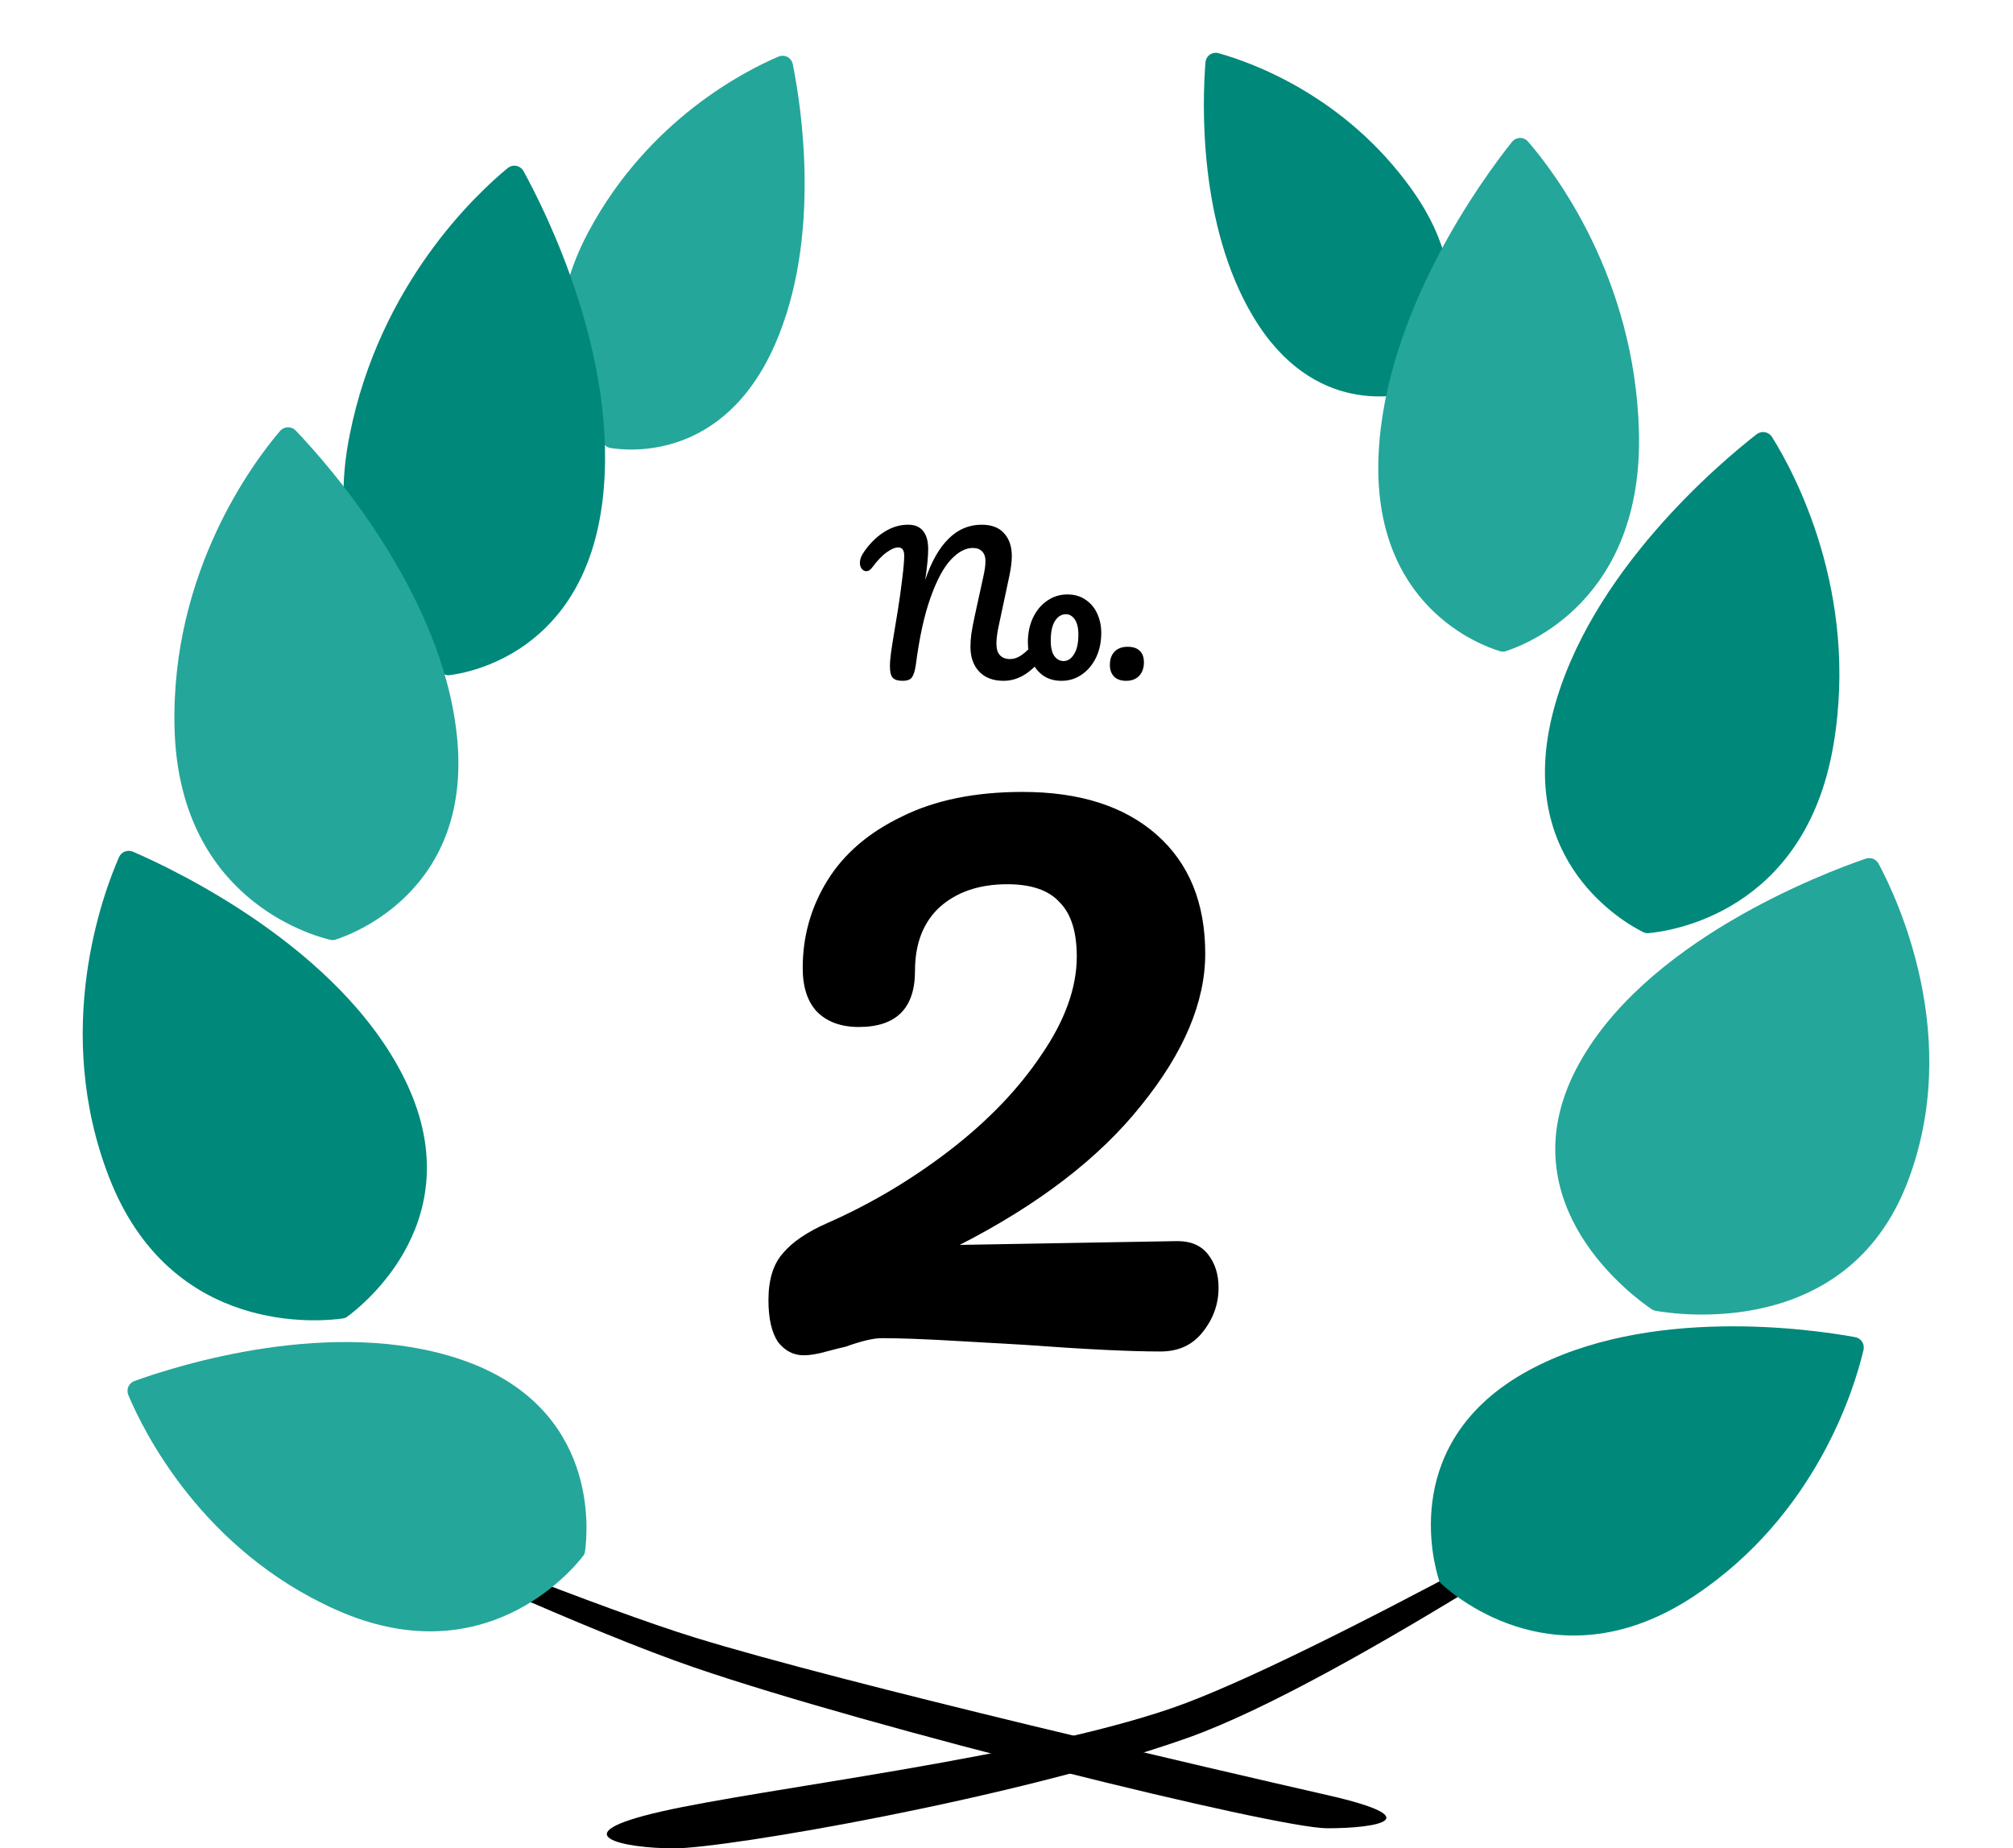 <svg width="110" height="101" viewBox="0 0 110 101" fill="none" xmlns="http://www.w3.org/2000/svg">
    <path
        d="M32.18 12.623C35.449 6.534 40.72 3.866 42.537 3.095C42.879 2.949 43.249 3.15 43.323 3.515C43.77 5.726 44.928 12.981 42.335 18.855C39.529 25.21 34.305 24.64 33.341 24.475C33.239 24.458 33.146 24.41 33.072 24.337C32.348 23.622 28.547 19.393 32.18 12.623Z"
        fill="#25A69A" />
    <path
        d="M19.108 23.763C20.75 15.508 26.031 10.592 27.738 9.189C28.025 8.953 28.435 9.036 28.613 9.362C29.828 11.57 33.855 19.593 32.927 27.338C31.931 35.657 25.627 36.764 24.559 36.892C24.456 36.905 24.36 36.888 24.268 36.84C23.276 36.33 17.301 32.849 19.108 23.763Z"
        fill="#00887A" />
    <path
        d="M77.159 10.368C73.498 5.225 68.394 3.411 66.595 2.909C66.24 2.81 65.9 3.051 65.871 3.419C65.705 5.547 65.466 12.284 68.49 17.32C71.773 22.788 76.508 21.651 77.398 21.378C77.496 21.347 77.581 21.289 77.644 21.208C78.246 20.442 81.247 16.112 77.159 10.368Z"
        fill="#00887A" />
    <path
        d="M72.526 99.902C75.325 99.902 78.124 99.363 72.526 98.088C66.927 96.813 46.227 92.027 37.95 89.473C35.47 88.707 31.711 87.315 27.663 85.74C26.891 85.44 26.453 86.434 27.212 86.768C31.231 88.538 35.091 90.139 37.95 91.119C47.62 94.434 69.726 99.902 72.526 99.902Z"
        fill="black" />
    <path
        d="M36.85 101C34.051 101 30.537 100.261 36.136 98.986C41.734 97.712 56.076 96.084 64.063 93.328C67.8 92.038 74.604 88.588 80.788 85.281C81.509 84.896 82.053 85.792 81.357 86.222C75.614 89.771 69.171 93.447 64.9 94.962C55.541 98.283 39.649 101 36.85 101Z"
        fill="black" />
    <path
        d="M18.355 87.959C11.019 84.681 7.83 78.179 7.014 76.233C6.883 75.92 7.034 75.575 7.353 75.46C9.604 74.647 18.219 71.88 25.256 74.311C32.797 76.915 32.115 83.751 31.965 84.786C31.952 84.877 31.919 84.954 31.863 85.026C31.196 85.886 26.399 91.553 18.355 87.959Z"
        fill="#25A69A" />
    <path
        d="M92.576 87.21C99.271 82.765 101.346 75.826 101.83 73.771C101.908 73.441 101.702 73.125 101.369 73.064C99.014 72.634 90.062 71.329 83.522 74.89C76.513 78.705 78.311 85.333 78.63 86.33C78.657 86.418 78.702 86.488 78.769 86.55C79.57 87.288 85.233 92.084 92.576 87.21Z"
        fill="#00887A" />
    <path
        d="M5.959 64.326C2.842 56.281 5.629 48.83 6.502 46.84C6.634 46.54 6.971 46.413 7.271 46.542C9.543 47.524 18.535 51.771 22.087 58.914C25.879 66.537 19.849 71.308 18.971 71.949C18.9 72.001 18.826 72.031 18.739 72.043C17.617 72.206 9.354 73.087 5.959 64.326Z"
        fill="#00887A" />
    <path
        d="M104.215 64.65C107.291 56.711 103.658 49.062 102.656 47.197C102.517 46.94 102.224 46.827 101.948 46.921C99.676 47.7 89.723 51.448 86.115 58.445C82.29 65.864 89.35 70.93 90.26 71.542C90.323 71.584 90.391 71.612 90.466 71.625C91.587 71.827 100.892 73.227 104.215 64.65Z"
        fill="#25A69A" />
    <path
        d="M9.536 39.727C9.343 31.221 13.872 25.227 15.298 23.555C15.527 23.287 15.92 23.276 16.163 23.53C17.888 25.332 24.13 32.336 24.965 40.176C25.859 48.573 19.358 51.014 18.332 51.346C18.241 51.375 18.154 51.379 18.06 51.357C16.969 51.1 9.748 49.054 9.536 39.727Z"
        fill="#25A69A" />
    <path
        d="M100.185 40.725C101.611 32.337 98.003 25.747 96.835 23.885C96.648 23.587 96.26 23.519 95.983 23.735C94.015 25.267 86.827 31.288 84.863 38.923C82.76 47.099 88.834 50.462 89.801 50.939C89.887 50.981 89.973 50.998 90.069 50.99C91.185 50.895 98.622 49.921 100.185 40.725Z"
        fill="#00887A" />
    <path
        d="M89.559 23.565C89.33 15.151 84.951 9.414 83.504 7.742C83.262 7.461 82.844 7.474 82.612 7.765C81.044 9.737 75.725 16.965 75.336 24.756C74.919 33.123 80.946 35.279 81.977 35.586C82.076 35.616 82.173 35.615 82.272 35.584C83.337 35.249 89.812 32.826 89.559 23.565Z"
        fill="#25A69A" />
    <path
        d="M49.32 37.202C49.073 37.202 48.897 37.149 48.79 37.042C48.683 36.929 48.63 36.719 48.63 36.412C48.63 36.205 48.65 35.955 48.69 35.662C48.73 35.369 48.8 34.925 48.9 34.332C48.913 34.252 48.967 33.929 49.06 33.362C49.153 32.789 49.237 32.189 49.31 31.562C49.377 31.029 49.41 30.629 49.41 30.362C49.41 30.062 49.3 29.912 49.08 29.912C48.913 29.912 48.703 30.002 48.45 30.182C48.203 30.355 47.937 30.635 47.65 31.022C47.557 31.149 47.453 31.212 47.34 31.212C47.247 31.212 47.163 31.169 47.09 31.082C47.023 30.989 46.99 30.885 46.99 30.772C46.99 30.659 47.01 30.552 47.05 30.452C47.09 30.345 47.163 30.219 47.27 30.072C47.597 29.625 47.96 29.282 48.36 29.042C48.76 28.795 49.18 28.672 49.62 28.672C49.987 28.672 50.26 28.785 50.44 29.012C50.627 29.239 50.72 29.569 50.72 30.002C50.72 30.389 50.667 30.949 50.56 31.682C50.893 30.695 51.317 29.949 51.83 29.442C52.343 28.929 52.947 28.672 53.64 28.672C54.187 28.672 54.597 28.829 54.87 29.142C55.15 29.449 55.29 29.862 55.29 30.382C55.29 30.675 55.247 31.032 55.16 31.452L54.55 34.312C54.483 34.645 54.45 34.932 54.45 35.172C54.45 35.452 54.513 35.662 54.64 35.802C54.773 35.942 54.957 36.012 55.19 36.012C55.41 36.012 55.623 35.939 55.83 35.792C56.043 35.645 56.293 35.402 56.58 35.062C56.66 34.969 56.75 34.922 56.85 34.922C56.937 34.922 57.003 34.962 57.05 35.042C57.103 35.122 57.13 35.232 57.13 35.372C57.13 35.632 57.067 35.839 56.94 35.992C56.593 36.412 56.25 36.719 55.91 36.912C55.57 37.105 55.213 37.202 54.84 37.202C54.273 37.202 53.83 37.035 53.51 36.702C53.19 36.362 53.03 35.909 53.03 35.342C53.03 35.122 53.047 34.882 53.08 34.622C53.12 34.362 53.183 34.032 53.27 33.632L53.67 31.802C53.683 31.742 53.707 31.635 53.74 31.482C53.773 31.329 53.8 31.185 53.82 31.052C53.84 30.912 53.85 30.775 53.85 30.642C53.85 30.429 53.79 30.259 53.67 30.132C53.55 30.005 53.38 29.942 53.16 29.942C52.76 29.942 52.36 30.155 51.96 30.582C51.56 31.009 51.19 31.699 50.85 32.652C50.51 33.599 50.243 34.812 50.05 36.292C50.003 36.632 49.933 36.869 49.84 37.002C49.753 37.135 49.58 37.202 49.32 37.202ZM58.008 37.202C57.615 37.202 57.278 37.105 56.998 36.912C56.725 36.712 56.518 36.452 56.378 36.132C56.238 35.812 56.168 35.469 56.168 35.102C56.168 34.595 56.261 34.145 56.448 33.752C56.641 33.352 56.901 33.042 57.228 32.822C57.555 32.595 57.921 32.482 58.328 32.482C58.721 32.482 59.058 32.582 59.338 32.782C59.618 32.975 59.828 33.232 59.968 33.552C60.108 33.872 60.178 34.215 60.178 34.582C60.178 35.089 60.081 35.542 59.888 35.942C59.695 36.335 59.431 36.645 59.098 36.872C58.771 37.092 58.408 37.202 58.008 37.202ZM58.118 36.122C58.345 36.122 58.535 35.999 58.688 35.752C58.848 35.505 58.928 35.145 58.928 34.672C58.928 34.305 58.861 34.029 58.728 33.842C58.595 33.655 58.435 33.562 58.248 33.562C58.008 33.562 57.808 33.685 57.648 33.932C57.495 34.172 57.418 34.532 57.418 35.012C57.418 35.392 57.485 35.672 57.618 35.852C57.751 36.032 57.918 36.122 58.118 36.122ZM61.539 37.202C61.246 37.202 61.023 37.122 60.869 36.962C60.722 36.802 60.649 36.592 60.649 36.332C60.649 36.032 60.733 35.792 60.899 35.612C61.072 35.432 61.312 35.342 61.619 35.342C61.913 35.342 62.133 35.415 62.279 35.562C62.432 35.702 62.509 35.912 62.509 36.192C62.509 36.499 62.422 36.745 62.249 36.932C62.076 37.112 61.839 37.202 61.539 37.202Z"
        fill="black" />
    <path
        d="M64.352 67.817C65.08 67.817 65.635 68.06 66.016 68.545C66.397 69.031 66.588 69.637 66.588 70.365C66.588 71.267 66.293 72.081 65.704 72.809C65.149 73.503 64.387 73.849 63.416 73.849C61.752 73.849 59.273 73.728 55.98 73.485C55.321 73.451 54.108 73.381 52.34 73.277C50.572 73.173 49.185 73.121 48.18 73.121C47.729 73.121 47.071 73.277 46.204 73.589C46.031 73.624 45.684 73.711 45.164 73.849C44.679 73.988 44.263 74.057 43.916 74.057C43.361 74.057 42.893 73.815 42.512 73.329C42.165 72.809 41.992 72.047 41.992 71.041C41.992 69.932 42.252 69.083 42.772 68.493C43.292 67.869 44.107 67.315 45.216 66.829C47.573 65.789 49.792 64.472 51.872 62.877C53.987 61.248 55.668 59.497 56.916 57.625C58.199 55.753 58.84 53.968 58.84 52.269C58.84 50.917 58.528 49.929 57.904 49.305C57.315 48.647 56.361 48.317 55.044 48.317C53.519 48.317 52.288 48.733 51.352 49.565C50.451 50.397 50 51.559 50 53.049C50 55.095 48.977 56.117 46.932 56.117C45.961 56.117 45.199 55.84 44.644 55.285C44.124 54.731 43.864 53.933 43.864 52.893C43.864 51.16 44.315 49.565 45.216 48.109C46.117 46.653 47.469 45.492 49.272 44.625C51.075 43.724 53.276 43.273 55.876 43.273C58.996 43.273 61.44 44.053 63.208 45.613C64.976 47.173 65.86 49.34 65.86 52.113C65.86 54.748 64.699 57.504 62.376 60.381C60.088 63.259 56.777 65.807 52.444 68.025L64.352 67.817Z"
        fill="black" />
</svg>